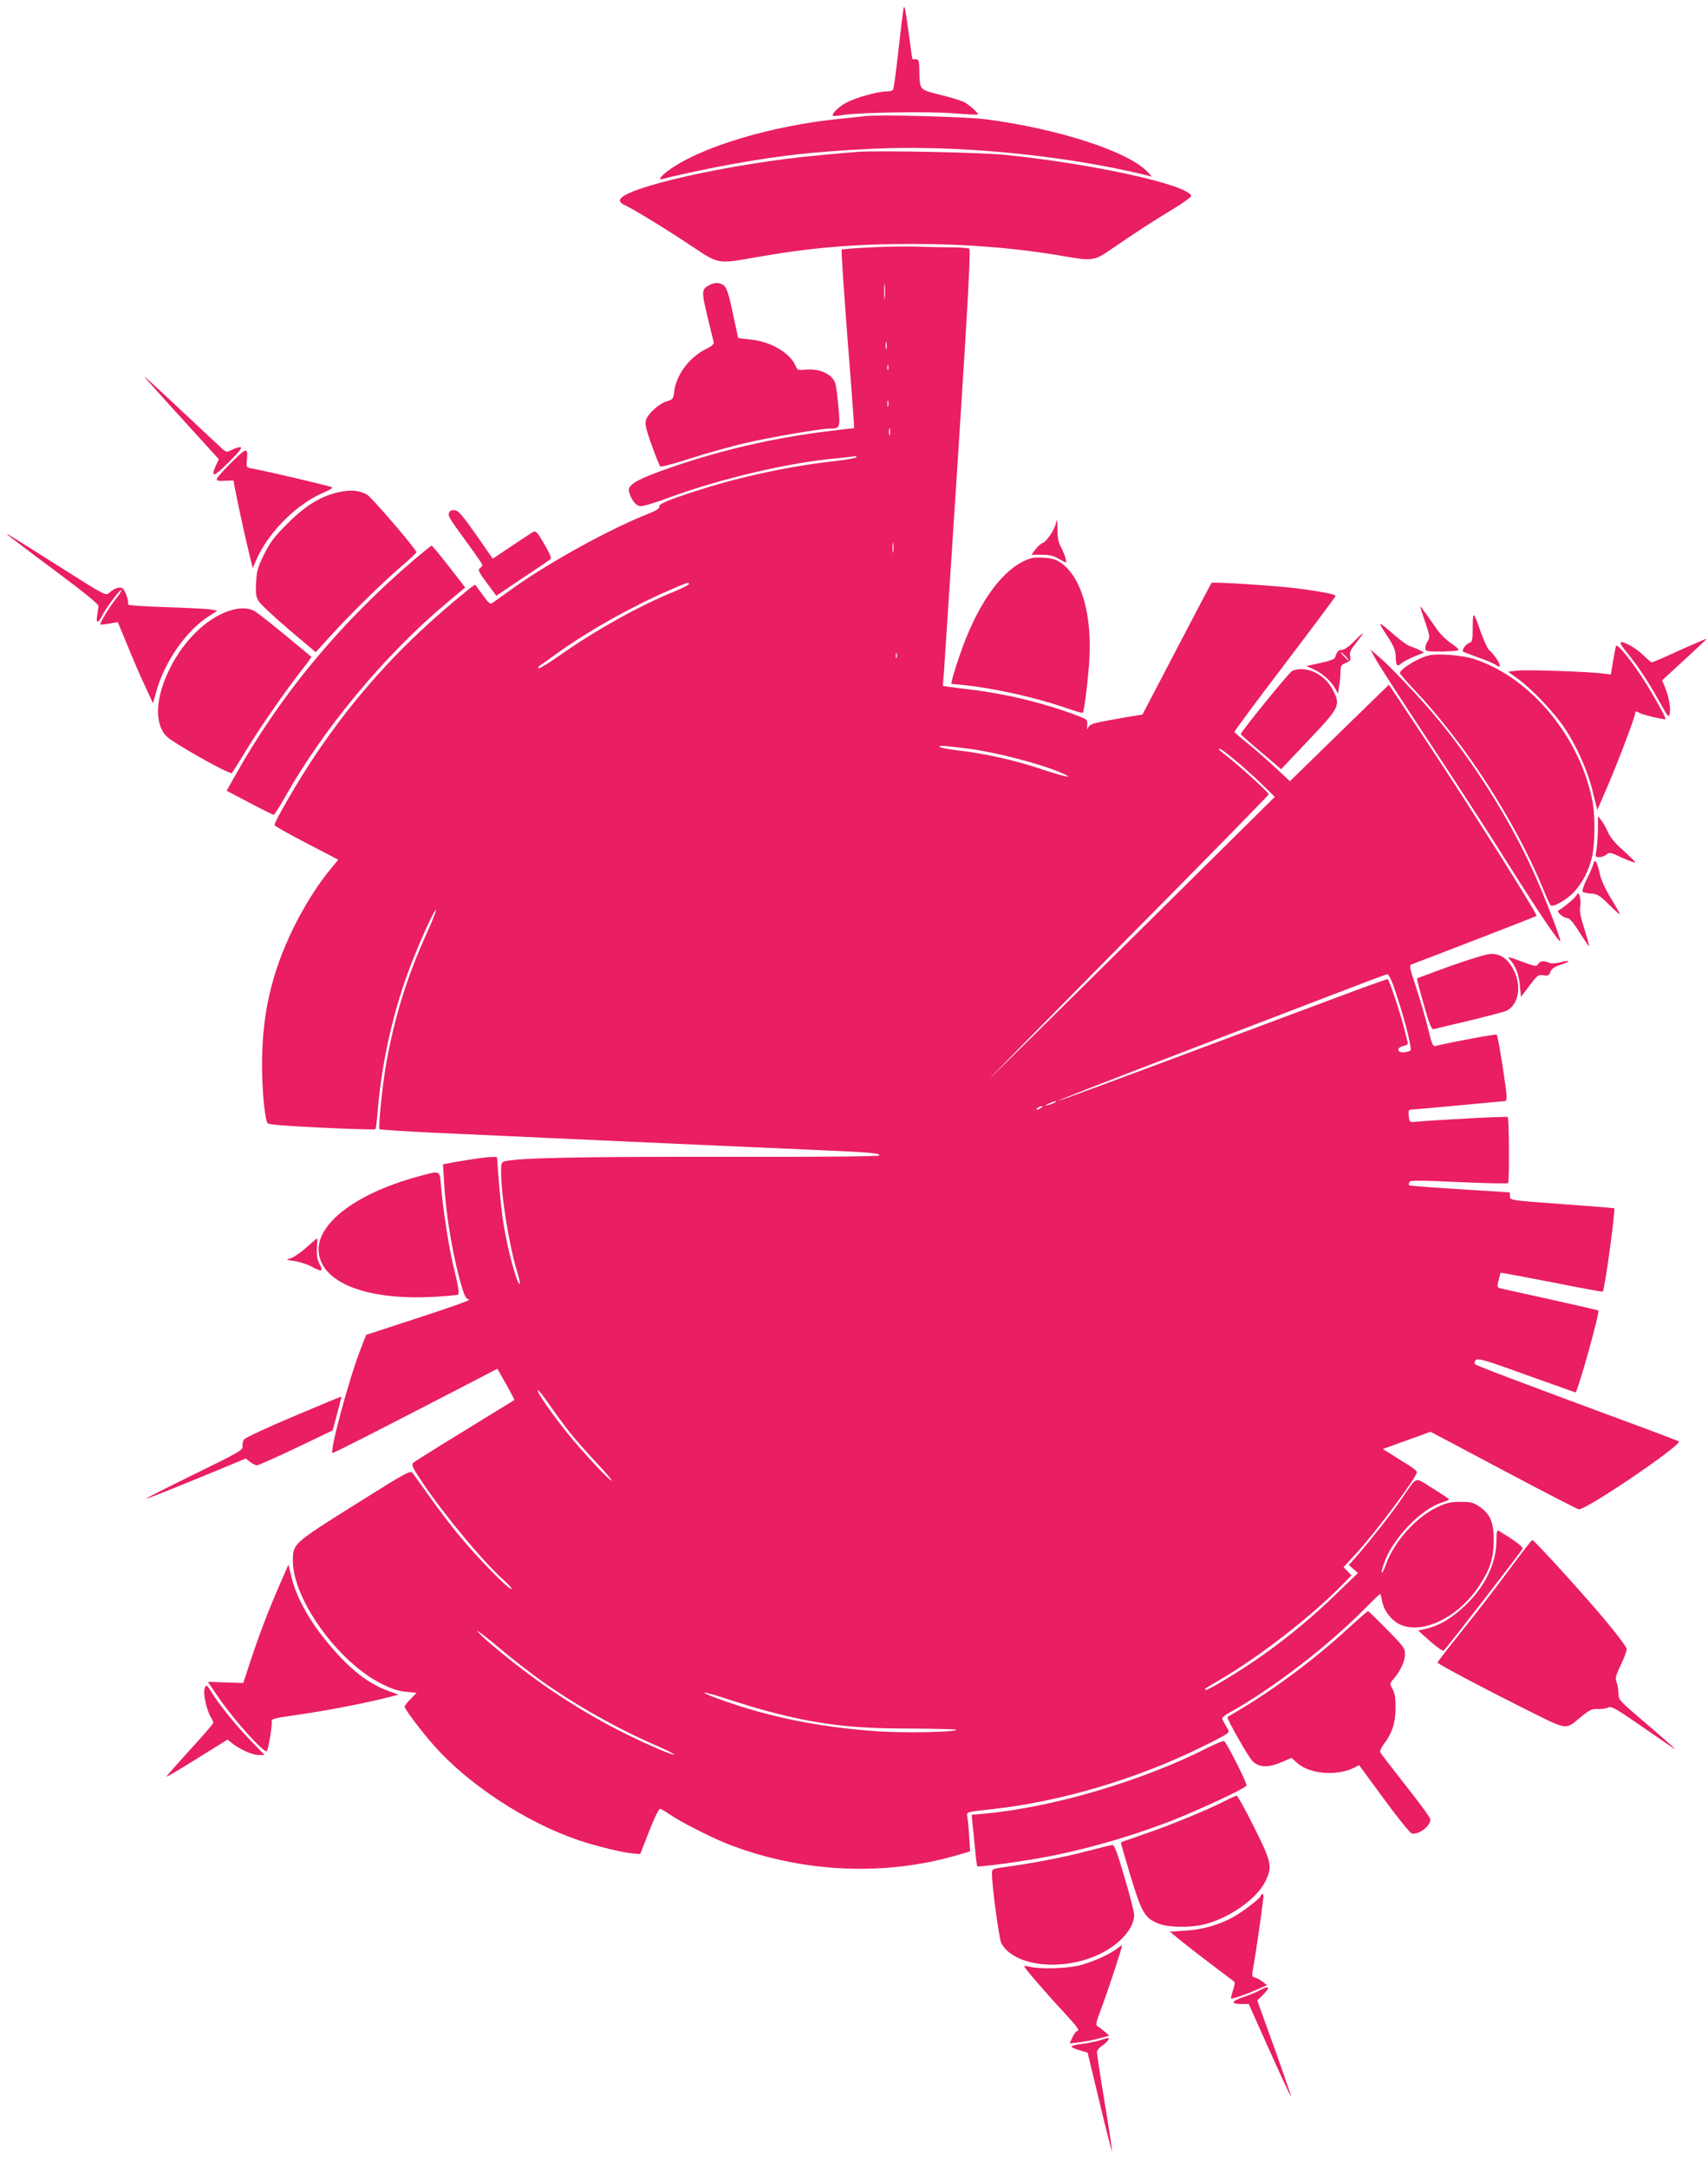 <?xml version="1.0" standalone="no"?>
<!DOCTYPE svg PUBLIC "-//W3C//DTD SVG 20010904//EN"
 "http://www.w3.org/TR/2001/REC-SVG-20010904/DTD/svg10.dtd">
<svg version="1.0" xmlns="http://www.w3.org/2000/svg"
 width="1009pt" height="1280pt" viewBox="0 0 1009 1280"
 preserveAspectRatio="xMidYMid meet">
<g transform="translate(0,1280) scale(0.1,-0.1)"
fill="#e91e63" stroke="none">
<path d="M5336 12740 c-4 -25 -17 -138 -30 -251 -13 -114 -26 -211 -30 -218
-4 -6 -22 -11 -40 -11 -52 0 -183 -37 -238 -67 -45 -24 -88 -67 -77 -77 2 -2
29 0 59 5 101 16 509 22 654 10 77 -6 141 -9 143 -7 6 6 -51 58 -81 73 -17 9
-80 28 -140 43 -126 31 -123 28 -125 143 -1 60 -3 67 -21 67 -11 0 -20 1 -21
3 0 1 -11 76 -23 167 -20 145 -24 160 -30 120z"/>
<path d="M5105 12114 c-16 -2 -79 -9 -140 -15 -406 -40 -829 -167 -1017 -306
-48 -35 -63 -59 -30 -49 47 15 296 68 424 90 280 50 474 71 797 87 503 26
1146 -36 1636 -156 l30 -8 -25 27 c-109 119 -520 254 -950 311 -118 16 -646
30 -725 19z"/>
<path d="M5075 11904 c-33 -2 -136 -11 -230 -20 -521 -47 -1169 -192 -1183
-265 -2 -9 9 -21 25 -28 51 -23 246 -142 393 -240 170 -113 155 -110 390 -69
318 56 577 78 920 78 324 0 628 -25 910 -75 143 -25 169 -22 247 32 160 110
275 184 381 248 62 37 111 73 109 79 -21 66 -581 189 -1101 242 -144 14 -727
26 -861 18z"/>
<path d="M5152 11340 c-96 -4 -176 -11 -180 -14 -3 -4 13 -241 35 -529 23
-287 40 -523 39 -524 0 0 -46 -6 -101 -12 -377 -43 -721 -124 -1059 -248 -137
-51 -181 -81 -170 -117 14 -48 40 -81 66 -84 15 -2 88 20 163 48 308 114 719
211 1005 235 41 4 83 9 93 11 9 3 17 1 17 -4 0 -5 -51 -15 -112 -22 -270 -29
-569 -92 -828 -176 -179 -57 -231 -80 -225 -96 3 -9 -20 -23 -68 -42 -225 -89
-572 -280 -789 -433 -60 -43 -117 -84 -127 -91 -15 -11 -23 -5 -61 48 l-43 59
-26 -18 c-14 -11 -78 -63 -141 -117 -301 -257 -548 -533 -769 -859 -101 -149
-254 -411 -249 -426 2 -6 87 -54 190 -107 l186 -97 -45 -55 c-75 -89 -161
-227 -223 -355 -127 -262 -181 -501 -182 -795 -1 -146 16 -323 32 -350 5 -9
100 -16 320 -27 172 -8 315 -12 318 -9 3 3 9 52 13 108 25 298 97 613 205 885
57 145 133 308 139 301 3 -3 -19 -59 -48 -124 -123 -268 -199 -515 -248 -797
-22 -132 -45 -364 -37 -373 4 -3 141 -12 305 -20 454 -21 1793 -82 2193 -99
401 -17 463 -22 454 -36 -3 -6 -352 -9 -937 -8 -843 1 -1185 -6 -1274 -26 -20
-5 -23 -12 -23 -59 0 -144 47 -436 95 -593 13 -40 19 -73 15 -73 -16 0 -67
187 -94 345 -9 50 -21 161 -28 248 l-12 157 -31 0 c-31 0 -113 -12 -224 -31
l-64 -12 7 -116 c11 -196 56 -451 107 -617 15 -49 24 -63 41 -66 12 -2 -121
-49 -294 -105 l-315 -103 -37 -95 c-67 -176 -178 -586 -162 -602 3 -4 246 120
803 408 l171 89 52 -91 c28 -50 50 -92 48 -94 -2 -1 -133 -82 -293 -180 -159
-97 -296 -183 -304 -190 -12 -12 -4 -29 55 -117 132 -196 359 -468 483 -579
30 -27 49 -49 41 -49 -18 0 -193 178 -303 310 -49 58 -127 161 -175 229 -48
67 -94 132 -103 143 -15 20 -24 15 -345 -186 -363 -228 -363 -228 -364 -329
-1 -227 269 -601 526 -728 58 -29 98 -42 143 -46 l62 -6 -35 -36 c-20 -20 -36
-41 -36 -46 0 -13 98 -144 169 -224 203 -233 550 -460 861 -565 109 -36 256
-72 323 -78 l39 -3 53 135 c32 83 58 134 65 132 7 -2 32 -16 55 -32 65 -45
240 -134 340 -174 434 -171 932 -195 1368 -65 l68 20 -6 92 c-3 51 -8 102 -11
114 -5 26 -5 27 146 43 402 44 850 176 1235 365 72 35 139 70 149 78 19 14 19
15 -2 49 -12 20 -22 40 -22 45 0 5 19 20 43 33 254 141 579 390 803 617 45 46
84 83 87 83 2 0 7 -17 11 -38 7 -48 41 -100 84 -129 129 -86 363 18 493 220
63 97 82 159 83 262 1 108 -21 159 -86 202 -36 24 -51 28 -112 27 -59 0 -83
-6 -139 -33 -123 -59 -250 -201 -298 -332 -26 -72 -38 -71 -14 0 48 145 220
325 348 363 20 6 37 14 37 17 -1 3 -44 33 -97 65 -111 69 -87 77 -186 -66 -57
-84 -170 -227 -260 -332 l-49 -55 27 -23 27 -24 -129 -124 c-138 -134 -270
-244 -428 -357 -123 -88 -335 -217 -343 -209 -7 7 -12 3 78 56 238 138 551
381 734 569 l50 51 -23 24 -24 25 72 78 c121 131 361 453 361 483 0 6 -21 23
-47 40 -27 16 -72 44 -101 63 l-53 33 141 51 141 51 432 -229 c237 -126 437
-229 444 -229 50 0 618 386 590 401 -7 4 -75 30 -152 59 -846 313 -1055 392
-1054 399 4 42 7 42 304 -65 160 -57 291 -104 292 -104 12 -1 146 477 135 484
-4 2 -133 32 -287 66 -154 34 -287 63 -296 66 -14 4 -15 11 -6 47 5 23 11 43
12 44 0 1 136 -24 301 -56 164 -33 301 -58 302 -56 12 11 76 482 68 492 -2 2
-140 13 -309 25 -306 22 -307 23 -307 45 0 13 -1 23 -2 24 -2 0 -135 9 -296
19 -162 10 -296 20 -298 23 -2 2 -2 10 1 18 4 12 47 12 292 1 157 -7 289 -10
292 -6 8 8 6 382 -2 390 -5 5 -393 -15 -557 -29 -22 -2 -25 2 -28 36 -3 31 0
37 16 37 10 0 138 11 283 25 145 14 267 25 272 25 4 0 7 12 7 27 0 41 -50 357
-58 365 -6 5 -256 -41 -358 -66 -20 -5 -24 3 -49 107 -15 61 -47 170 -70 240
-38 113 -41 129 -26 134 91 34 734 282 738 286 8 8 -386 633 -642 1019 l-230
346 -293 -285 -292 -285 -83 78 c-45 42 -118 106 -162 142 -44 35 -81 67 -83
71 -1 4 133 184 298 401 165 217 300 398 300 402 0 9 -80 25 -215 43 -117 16
-512 42 -518 34 -2 -2 -95 -178 -206 -391 l-202 -386 -42 -7 c-23 -3 -93 -15
-155 -27 -95 -17 -115 -24 -123 -42 -7 -17 -8 -15 -6 13 2 33 0 34 -63 58
-181 69 -404 124 -600 149 -69 8 -140 17 -158 20 l-32 5 6 77 c3 42 41 622 84
1287 58 898 75 1212 66 1217 -6 4 -56 8 -111 8 -55 0 -143 2 -195 4 -52 2
-173 1 -268 -4z m75 -297 c-2 -21 -4 -4 -4 37 0 41 2 58 4 38 2 -21 2 -55 0
-75z m10 -300 c-3 -10 -5 -2 -5 17 0 19 2 27 5 18 2 -10 2 -26 0 -35z m10
-125 c-3 -7 -5 -2 -5 12 0 14 2 19 5 13 2 -7 2 -19 0 -25z m0 -215 c-3 -10 -5
-4 -5 12 0 17 2 24 5 18 2 -7 2 -21 0 -30z m10 -170 c-3 -10 -5 -2 -5 17 0 19
2 27 5 18 2 -10 2 -26 0 -35z m20 -690 c-2 -16 -4 -5 -4 22 0 28 2 40 4 28 2
-13 2 -35 0 -50z m-1207 -191 c0 -4 -37 -23 -82 -42 -211 -85 -475 -233 -686
-382 -63 -44 -117 -77 -120 -73 -4 3 -2 9 4 13 5 4 55 39 109 78 188 134 432
271 660 370 105 46 115 49 115 36z m1227 -434 c-3 -7 -5 -2 -5 12 0 14 2 19 5
13 2 -7 2 -19 0 -25z m433 -539 c162 -22 416 -88 537 -140 90 -39 33 -28 -113
20 -161 54 -339 94 -502 112 -56 7 -102 16 -102 21 0 9 35 6 180 -13z m1565
-65 c44 -36 115 -100 158 -142 l78 -76 -743 -735 c-409 -404 -824 -814 -923
-910 -98 -97 228 235 725 738 498 502 905 917 905 922 0 10 -155 152 -237 217
-32 25 -58 47 -58 48 0 12 24 -4 95 -62z m938 -1336 c56 -160 111 -368 99
-380 -4 -3 -20 -8 -37 -10 -43 -4 -47 28 -5 37 22 5 29 11 26 23 -3 10 -10 37
-16 62 -25 104 -94 310 -103 310 -6 0 -148 -51 -316 -114 -1372 -513 -1624
-606 -1627 -603 -2 2 292 117 653 255 362 139 798 306 968 371 171 66 315 120
321 120 6 1 23 -32 37 -71z m-2003 -687 c-8 -5 -26 -11 -40 -15 -21 -5 -20 -3
5 9 32 15 60 20 35 6z m-80 -31 c-8 -5 -19 -10 -25 -10 -5 0 -3 5 5 10 8 5 20
10 25 10 6 0 3 -5 -5 -10z m-2783 -1917 c34 -43 105 -123 157 -178 52 -55 92
-102 89 -105 -7 -7 -169 166 -257 275 -95 117 -187 250 -179 258 3 4 33 -34
67 -83 34 -49 89 -124 123 -167z m-176 -1460 c206 -147 451 -285 687 -388 63
-27 109 -51 104 -53 -13 -4 -200 78 -332 146 -267 138 -508 301 -751 508 -44
37 -79 71 -79 76 0 4 58 -40 128 -99 71 -60 180 -145 243 -190z m1349 -186
c293 -77 490 -101 832 -101 153 -1 278 -4 278 -7 0 -14 -292 -20 -453 -10
-351 23 -658 85 -949 191 -141 51 -101 50 55 -2 78 -25 185 -58 237 -71z"/>
<path d="M4191 11117 c-47 -24 -48 -36 -12 -184 18 -76 35 -145 37 -153 3 -11
-11 -23 -41 -38 -101 -49 -180 -153 -192 -252 -5 -45 -8 -48 -44 -59 -47 -14
-115 -76 -124 -114 -6 -20 4 -60 35 -145 23 -64 46 -121 50 -125 4 -5 84 16
176 46 93 30 239 71 325 91 155 36 447 86 504 86 59 0 60 5 46 147 -11 116
-15 131 -39 156 -32 33 -91 51 -154 45 -43 -5 -48 -3 -58 22 -32 77 -149 145
-268 156 -40 4 -72 8 -72 10 0 2 -14 67 -31 146 -22 106 -36 148 -51 161 -24
20 -53 22 -87 4z"/>
<path d="M866 10560 c26 -30 206 -229 374 -413 l53 -58 -18 -38 c-33 -74 -12
-68 77 21 66 66 82 88 67 88 -11 0 -34 -7 -51 -16 -29 -15 -31 -15 -62 13 -17
16 -105 98 -196 183 -253 237 -278 259 -244 220z"/>
<path d="M1367 10070 c-48 -47 -87 -91 -87 -99 0 -9 14 -12 50 -9 28 1 50 2
50 1 0 -16 50 -253 77 -368 l36 -149 22 51 c73 165 242 332 403 398 35 15 51
26 42 29 -39 14 -382 94 -470 110 -34 6 -35 7 -32 45 8 83 2 82 -91 -9z"/>
<path d="M2003 9895 c-106 -23 -197 -78 -304 -185 -79 -79 -103 -110 -139
-183 -37 -75 -44 -98 -47 -165 -4 -61 -1 -84 14 -109 10 -18 90 -93 178 -168
l160 -135 84 92 c114 126 307 316 419 412 51 44 92 82 92 86 0 17 -267 328
-293 341 -47 25 -95 29 -164 14z"/>
<path d="M2653 9774 c-8 -20 -3 -28 108 -180 49 -67 89 -125 89 -129 0 -4 -7
-13 -15 -19 -13 -10 -8 -22 41 -87 l56 -76 156 105 c87 57 161 108 166 113 5
4 -12 43 -39 88 -38 66 -50 79 -63 72 -10 -5 -67 -43 -129 -84 l-112 -75 -99
142 c-80 114 -104 142 -125 144 -18 2 -29 -2 -34 -14z"/>
<path d="M6236 9704 c-10 -37 -55 -102 -76 -109 -10 -3 -29 -20 -43 -38 l-24
-32 61 0 c45 0 71 -6 99 -23 21 -12 40 -22 43 -22 9 0 -9 55 -28 90 -14 24
-21 54 -21 98 0 34 -2 62 -3 62 -1 0 -5 -12 -8 -26z"/>
<path d="M45 9643 c6 -6 129 -100 275 -208 182 -136 264 -202 262 -214 -12
-74 -13 -91 -5 -91 5 0 16 15 25 33 21 44 108 160 115 154 3 -3 -11 -25 -30
-49 -38 -47 -100 -148 -94 -154 2 -2 26 0 53 5 27 5 50 9 50 8 1 -1 26 -63 57
-137 30 -74 76 -182 103 -238 l48 -104 18 65 c48 178 177 363 311 449 l51 33
-39 7 c-22 4 -142 10 -267 14 -125 4 -225 11 -222 15 7 12 -12 75 -28 92 -15
17 -51 7 -83 -23 -20 -18 -24 -16 -300 159 -312 197 -314 198 -300 184z"/>
<path d="M2450 9499 c-445 -379 -802 -811 -1074 -1301 l-37 -66 135 -71 c74
-39 138 -71 143 -71 4 0 35 48 68 107 227 403 592 841 952 1142 l111 93 -96
124 c-53 68 -99 123 -102 123 -3 0 -48 -36 -100 -80z"/>
<path d="M6041 9484 c-140 -71 -274 -269 -369 -545 -22 -63 -42 -128 -46 -145
l-7 -31 73 -7 c176 -18 420 -72 596 -132 57 -20 105 -34 108 -32 10 10 34 212
40 328 13 265 -51 475 -167 556 -33 23 -55 29 -108 32 -56 3 -74 -1 -120 -24z"/>
<path d="M8390 9219 c0 -3 13 -45 30 -93 27 -80 28 -90 15 -109 -8 -12 -15
-31 -15 -42 0 -20 5 -21 100 -21 62 1 99 5 97 11 -2 5 -23 24 -48 40 -25 17
-60 51 -78 77 -70 100 -101 143 -101 137z"/>
<path d="M1342 9190 c-128 -46 -259 -176 -338 -335 -86 -172 -94 -324 -21
-401 38 -39 376 -230 387 -217 4 4 45 69 90 143 80 132 245 368 337 483 25 31
44 59 42 60 -2 2 -70 58 -151 125 -81 67 -162 131 -180 142 -41 25 -97 25
-166 0z"/>
<path d="M8700 9098 c0 -78 -2 -87 -20 -93 -20 -6 -46 -43 -37 -52 3 -2 42
-17 86 -33 45 -15 92 -35 106 -44 19 -13 25 -13 25 -3 0 15 -41 73 -64 90 -8
7 -29 53 -47 102 -45 130 -48 132 -49 33z"/>
<path d="M8191 9052 c43 -66 53 -90 54 -126 1 -55 9 -65 34 -42 11 10 45 28
77 41 l57 23 -29 15 c-16 8 -40 18 -54 22 -14 4 -54 33 -90 64 -103 89 -105
89 -49 3z"/>
<path d="M7997 9012 c-28 -29 -56 -48 -69 -48 -20 1 -31 -12 -41 -45 -3 -10
-33 -21 -88 -33 l-82 -18 44 -19 c50 -23 103 -70 127 -114 l16 -30 7 45 c4 25
8 63 8 85 1 36 5 42 32 52 27 11 30 16 25 38 -5 20 1 36 26 68 49 64 51 67 46
67 -2 0 -25 -22 -51 -48z m-47 -87 c13 -14 21 -25 18 -25 -2 0 -15 11 -28 25
-13 14 -21 25 -18 25 2 0 15 -11 28 -25z"/>
<path d="M9920 8960 c-84 -39 -157 -70 -162 -70 -4 0 -27 19 -51 43 -44 43
-122 86 -133 74 -4 -3 11 -28 33 -54 67 -81 128 -173 191 -286 56 -101 61
-106 66 -79 7 32 -6 104 -30 160 l-15 36 88 81 c130 119 179 165 173 164 -3 0
-75 -31 -160 -69z"/>
<path d="M9547 8987 c-3 -8 -11 -49 -18 -91 l-13 -78 -46 6 c-84 11 -455 24
-508 17 l-53 -6 60 -44 c82 -59 215 -200 274 -289 73 -110 136 -251 166 -374
l27 -110 66 153 c64 151 158 399 158 419 0 13 6 13 28 0 20 -11 145 -40 151
-35 5 6 -75 149 -134 240 -74 114 -152 208 -158 192z"/>
<path d="M8129 8905 c18 -33 158 -249 311 -480 153 -231 360 -550 460 -710
183 -291 310 -479 317 -471 7 7 -94 269 -158 409 -143 314 -353 648 -578 917
-94 113 -274 302 -333 351 l-52 44 33 -60z"/>
<path d="M8437 8930 c-63 -16 -167 -80 -167 -104 0 -4 38 -48 84 -97 296 -311
597 -775 761 -1174 20 -50 41 -94 45 -99 14 -14 96 32 139 79 50 54 87 126
106 207 17 74 19 229 5 314 -68 383 -362 742 -700 853 -74 24 -216 35 -273 21z"/>
<path d="M7634 8840 c-16 -6 -304 -360 -304 -374 0 -2 36 -35 81 -73 44 -37
98 -83 119 -101 l38 -33 160 169 c188 198 193 208 145 300 -47 93 -158 145
-239 112z"/>
<path d="M9440 7904 c-1 -44 -5 -98 -9 -121 -8 -41 -7 -43 17 -43 14 0 33 7
43 16 16 14 23 13 93 -20 42 -19 76 -31 76 -27 0 4 -32 36 -71 71 -47 41 -78
78 -90 108 -11 24 -28 55 -39 69 l-20 26 0 -79z"/>
<path d="M9413 7700 c-3 -13 -21 -54 -39 -90 -19 -37 -29 -69 -24 -74 5 -5 27
-10 50 -11 36 -2 50 -10 106 -66 35 -35 64 -60 64 -57 0 4 -24 47 -54 96 -33
54 -59 111 -65 143 -6 30 -16 61 -21 69 -8 12 -11 11 -17 -10z"/>
<path d="M9315 7518 c-6 -16 -84 -81 -108 -92 -16 -6 30 -46 53 -46 12 0 37
-29 71 -84 30 -47 55 -83 57 -82 1 2 -11 47 -28 101 -23 70 -30 107 -25 134 7
43 -8 97 -20 69z"/>
<path d="M8570 7098 c-107 -39 -197 -72 -199 -74 -2 -1 16 -71 40 -154 34
-119 46 -149 59 -145 8 2 103 25 210 50 107 26 206 52 219 58 69 34 91 137 48
230 -33 72 -79 107 -138 106 -27 -1 -120 -29 -239 -71z"/>
<path d="M8922 7133 c32 -36 52 -90 57 -153 l6 -65 50 66 c47 62 52 66 82 62
28 -5 34 -2 42 20 7 18 24 30 61 42 62 21 60 30 -4 14 -25 -6 -54 -8 -63 -3
-32 14 -54 12 -66 -6 -10 -17 -15 -16 -90 11 -92 34 -95 34 -75 12z"/>
<path d="M2467 5854 c-374 -102 -610 -287 -583 -457 28 -177 297 -275 689
-252 68 4 129 10 134 13 7 5 0 51 -22 140 -31 121 -67 350 -81 515 -7 79 -3
78 -137 41z"/>
<path d="M1809 5435 c-34 -30 -76 -59 -93 -63 -30 -8 -29 -9 22 -16 29 -4 73
-18 99 -31 65 -35 75 -33 51 13 -14 28 -18 51 -16 95 3 31 3 57 2 57 -2 0 -31
-25 -65 -55z"/>
<path d="M1735 4439 c-153 -64 -285 -126 -293 -136 -7 -10 -11 -28 -9 -41 4
-21 -18 -34 -284 -164 -159 -78 -288 -143 -286 -145 3 -3 141 52 466 186 l123
51 25 -20 c14 -11 33 -20 42 -20 9 1 113 47 231 103 l215 103 27 99 c14 55 26
101 25 101 -1 1 -128 -52 -282 -117z"/>
<path d="M8840 3703 c-1 -132 -67 -270 -185 -381 -78 -74 -146 -115 -224 -135
l-53 -13 72 -64 c40 -35 75 -59 79 -54 42 47 445 568 465 601 6 11 -43 47
-141 107 -10 5 -13 -9 -13 -61z"/>
<path d="M8918 3537 c-70 -95 -195 -257 -278 -360 -83 -104 -150 -190 -148
-192 15 -15 272 -151 486 -258 299 -149 261 -143 369 -56 46 36 60 43 93 40
21 -1 48 3 60 9 18 10 42 -3 198 -111 97 -67 184 -127 192 -132 23 -14 -56 55
-200 178 -126 108 -129 111 -129 152 -1 23 -6 53 -12 65 -8 20 -4 36 25 98 20
41 36 84 36 95 0 11 -57 87 -131 175 -144 171 -417 470 -427 469 -4 0 -64 -78
-134 -172z"/>
<path d="M1656 3454 c-65 -148 -125 -303 -176 -459 l-43 -130 -105 3 -104 4
62 -91 c93 -136 271 -333 286 -318 10 10 34 160 29 177 -4 13 23 19 158 38
162 23 391 67 521 100 l70 18 -60 22 c-128 46 -245 142 -379 310 -96 120 -167
252 -193 361 l-18 75 -48 -110z"/>
<path d="M7955 3179 c-191 -175 -422 -347 -635 -474 -36 -21 -67 -40 -69 -41
-7 -6 124 -236 147 -259 41 -41 96 -42 184 -3 l47 21 35 -31 c75 -66 236 -78
338 -26 l27 14 146 -199 c80 -109 154 -201 164 -204 41 -10 111 42 111 83 0 9
-66 99 -146 200 -80 102 -148 190 -151 197 -2 7 7 27 21 46 50 65 70 126 70
212 1 59 -4 89 -17 113 -18 33 -18 33 8 64 40 47 65 103 65 144 0 34 -10 47
-107 145 -59 60 -109 109 -112 108 -3 0 -60 -50 -126 -110z"/>
<path d="M1207 2823 c-6 -31 17 -128 39 -160 7 -12 14 -27 14 -33 0 -6 -63
-79 -140 -162 -76 -84 -138 -154 -136 -156 2 -2 84 47 182 108 l178 111 25
-20 c48 -38 120 -71 157 -71 l37 0 -90 93 c-84 87 -189 218 -230 288 -21 36
-29 37 -36 2z"/>
<path d="M7135 2483 c-388 -197 -915 -352 -1317 -389 l-78 -7 5 -51 c3 -28 10
-95 15 -150 5 -54 11 -100 13 -103 6 -6 222 22 367 48 252 44 552 130 799 228
169 68 415 183 425 200 6 9 -111 242 -132 263 -4 3 -47 -14 -97 -39z"/>
<path d="M7239 2170 c-98 -51 -329 -146 -474 -195 -77 -27 -141 -49 -143 -51
-2 -1 24 -91 57 -200 67 -219 84 -248 169 -281 55 -21 184 -23 262 -4 148 35
313 150 364 253 44 88 39 113 -66 323 -51 102 -97 185 -103 185 -5 -1 -35 -14
-66 -30z"/>
<path d="M6425 1873 c-133 -35 -323 -72 -477 -93 -88 -12 -88 -12 -88 -41 0
-74 42 -383 55 -409 72 -138 360 -171 580 -66 121 58 205 153 205 232 0 16
-25 116 -57 221 -43 149 -60 193 -72 192 -9 -1 -74 -17 -146 -36z"/>
<path d="M7447 1607 c-7 -19 -121 -104 -177 -132 -82 -42 -173 -66 -267 -72
l-92 -6 67 -55 c37 -30 121 -95 187 -145 66 -49 123 -93 127 -96 4 -3 1 -26
-8 -50 -8 -24 -13 -45 -11 -48 6 -5 87 23 157 54 l55 24 -25 20 c-14 10 -34
22 -46 25 -20 5 -20 7 -8 74 11 59 47 305 57 393 4 28 -7 37 -16 14z"/>
<path d="M6600 1298 c-42 -35 -162 -87 -235 -103 -78 -16 -220 -19 -277 -6
-21 5 -38 7 -38 4 0 -9 140 -171 233 -270 80 -86 100 -113 79 -113 -5 0 -16
-16 -26 -36 l-17 -37 58 7 c32 4 85 14 117 23 l59 16 -26 23 c-15 13 -34 27
-42 32 -14 7 -11 20 18 98 41 108 129 375 125 379 -2 2 -14 -6 -28 -17z"/>
<path d="M7440 1050 c-19 -11 -63 -29 -98 -40 -69 -24 -73 -40 -8 -40 l43 0
123 -275 c68 -151 125 -274 127 -272 2 2 -43 131 -98 286 l-102 282 31 30 c50
49 42 62 -18 29z"/>
<path d="M6492 754 c-24 -7 -70 -16 -103 -20 -32 -4 -59 -10 -59 -15 0 -5 21
-15 47 -22 l48 -14 72 -299 c39 -164 72 -291 72 -282 1 9 -19 140 -44 291 -25
151 -45 283 -45 294 1 10 15 27 32 38 30 19 49 46 31 44 -4 -1 -27 -7 -51 -15z"/>
</g>
</svg>
